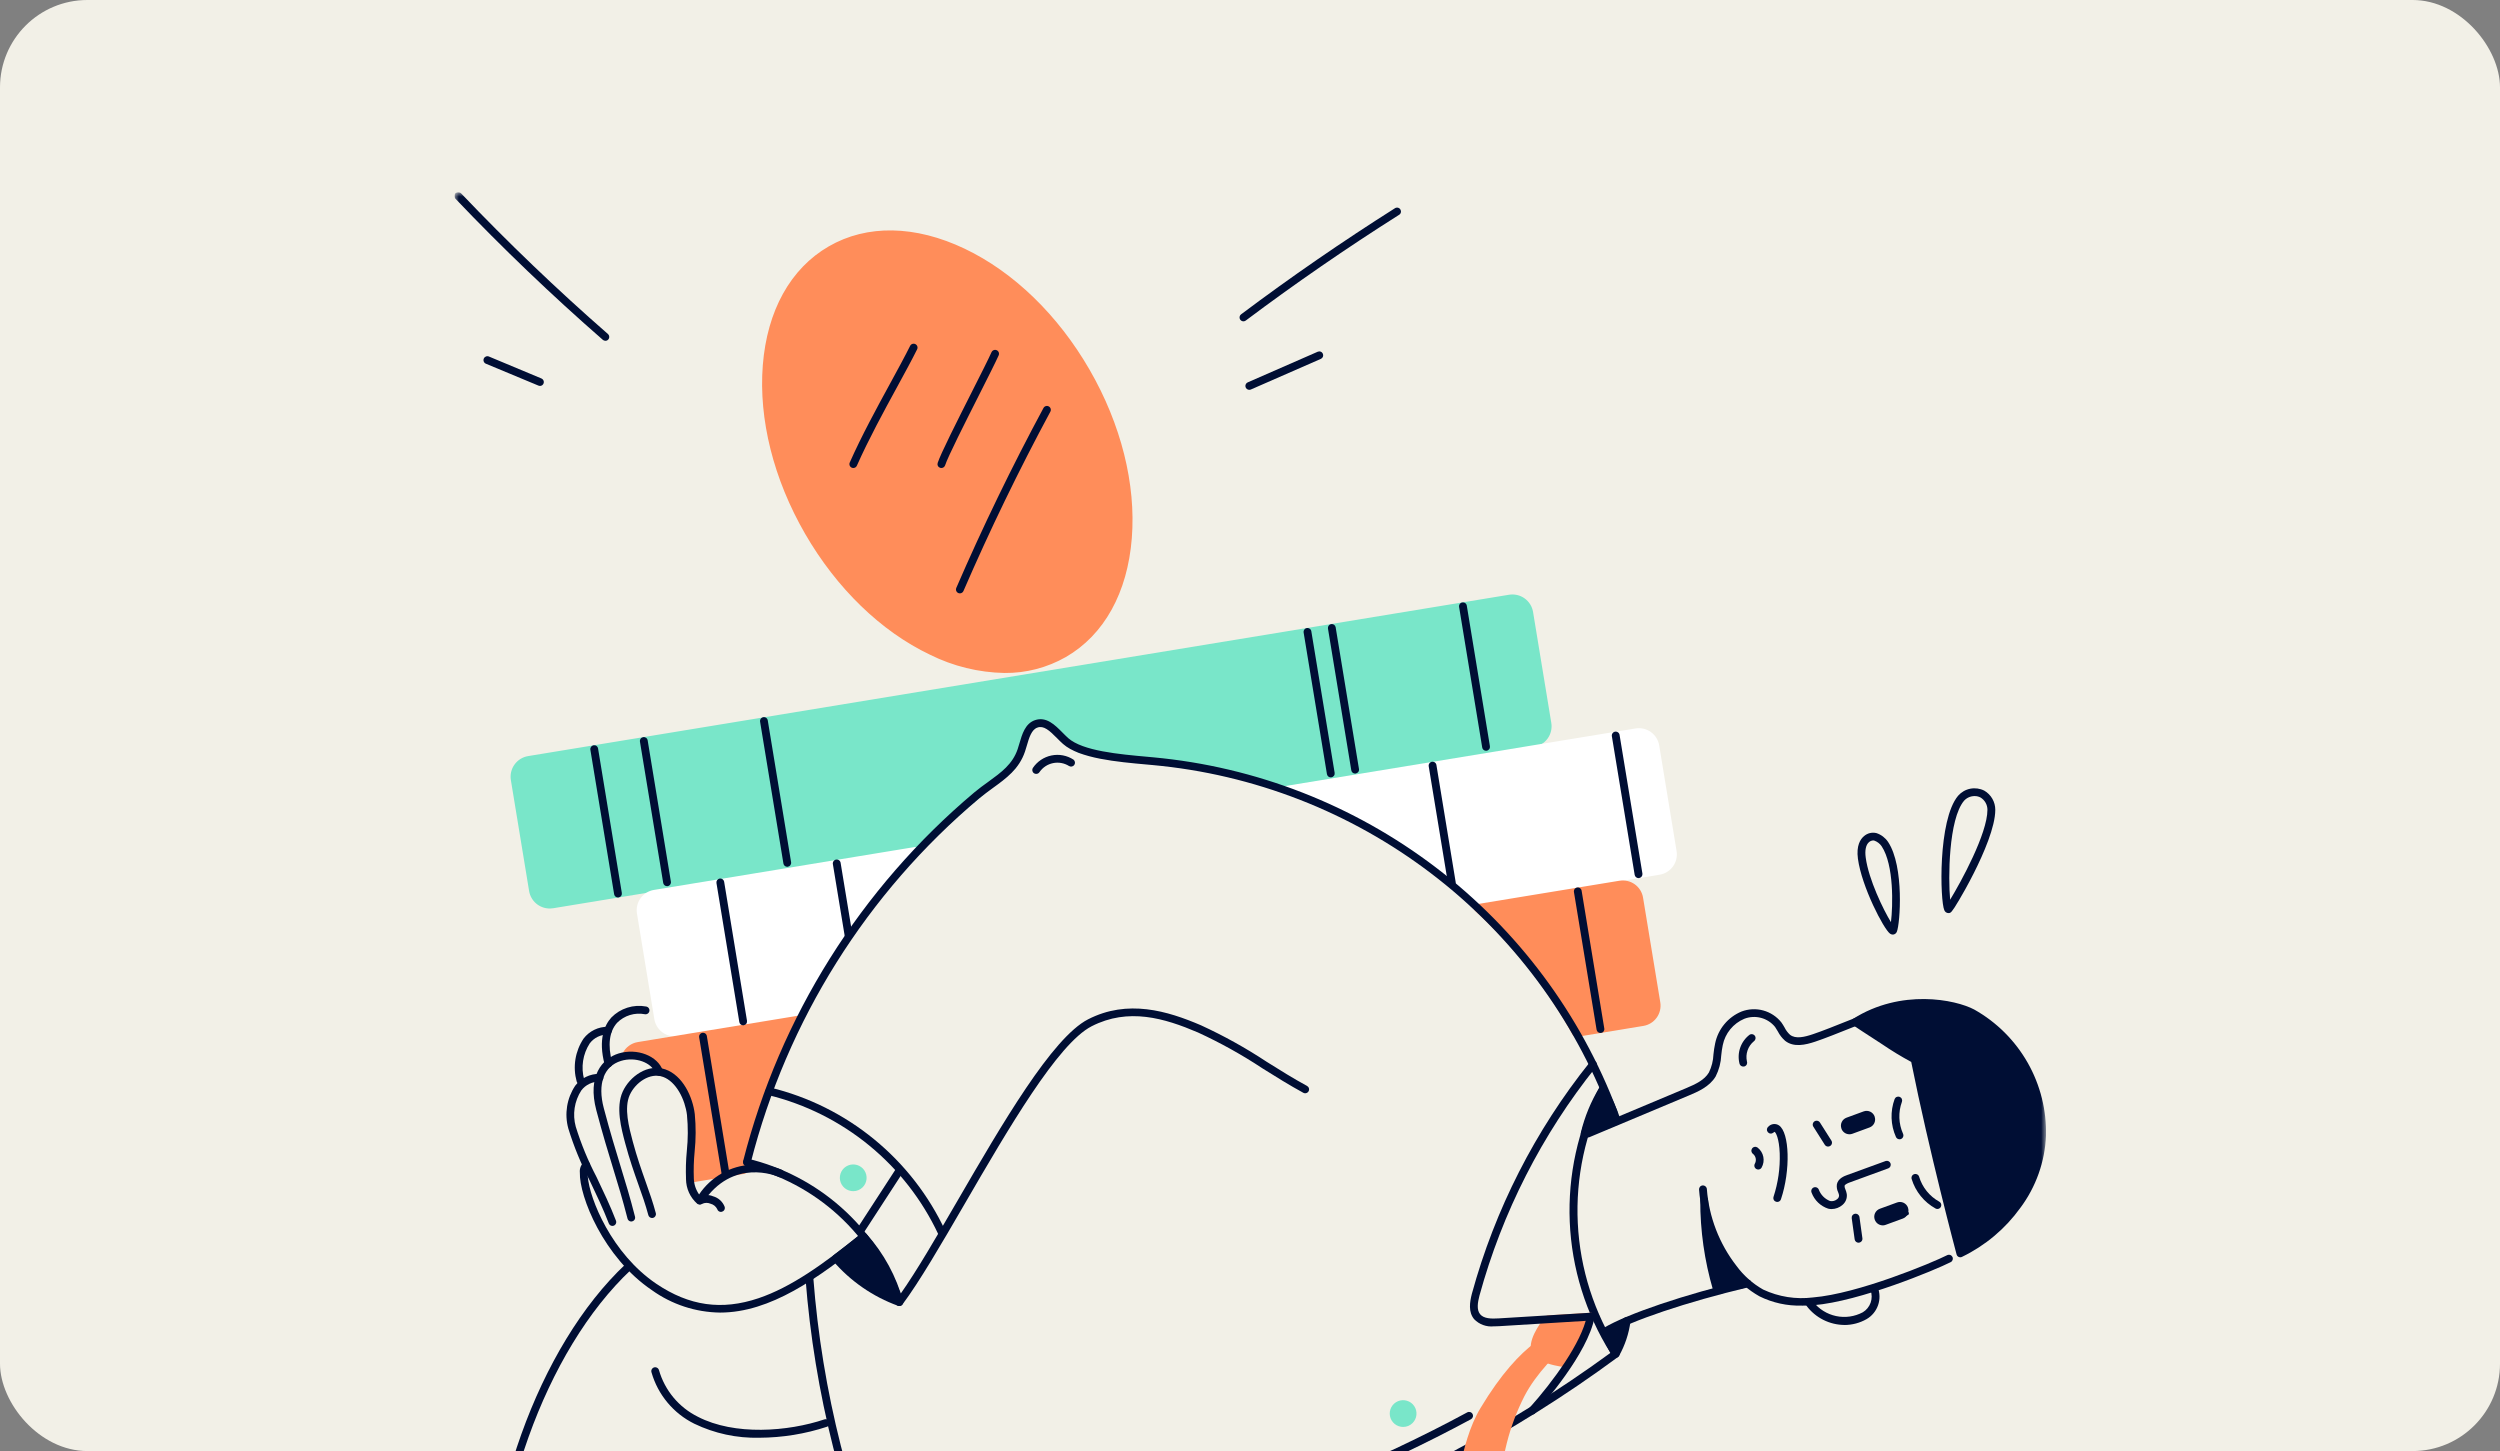 <svg width="286" height="166" viewBox="0 0 286 166" fill="none" xmlns="http://www.w3.org/2000/svg">
<rect x="0" y="0" width="286" height="166" fill="#808080" stroke="none"/>
<g clip-path="url(#clip0_2794_2375)">
<rect width="286" height="166" rx="10" fill="#F2F0E7"/>
<g clip-path="url(#clip1_2794_2375)">
<mask id="mask0_2794_2375" style="mask-type:luminance" maskUnits="userSpaceOnUse" x="52" y="22" width="183" height="179">
<path d="M234.069 22H52V201H234.069V22Z" fill="white"/>
</mask>
<g mask="url(#mask0_2794_2375)">
<path d="M177.029 82.775L174.942 70.085C174.859 69.576 174.577 69.122 174.159 68.821C173.74 68.52 173.22 68.398 172.711 68.48L60.488 86.931C59.979 87.015 59.524 87.298 59.223 87.717C58.922 88.136 58.8 88.658 58.883 89.167L60.972 101.857C61.013 102.11 61.103 102.352 61.237 102.569C61.371 102.787 61.548 102.976 61.755 103.126C61.963 103.275 62.198 103.382 62.447 103.441C62.696 103.499 62.954 103.508 63.207 103.467L105.558 96.502C105.836 96.128 106.187 95.813 106.589 95.577C109.906 92.516 110.994 91.532 115.798 87.679C116.691 86.403 117.05 83.333 118.453 82.823C120.239 81.931 121.459 84.736 123.555 85.721C131.227 87.188 138.497 87.157 145.527 89.782L175.425 85.017C175.678 84.976 175.921 84.886 176.139 84.751C176.357 84.616 176.546 84.44 176.695 84.232C176.845 84.023 176.952 83.788 177.01 83.538C177.069 83.289 177.077 83.03 177.035 82.778" fill="#79E6C9"/>
<path d="M62.886 103.934C62.32 103.933 61.773 103.732 61.342 103.366C60.911 103 60.623 102.493 60.53 101.935L58.443 89.245C58.34 88.619 58.49 87.978 58.86 87.463C59.23 86.947 59.789 86.6 60.415 86.497L172.633 68.039C172.943 67.988 173.26 67.999 173.566 68.07C173.872 68.141 174.161 68.272 174.416 68.456C174.672 68.638 174.888 68.87 175.054 69.137C175.22 69.404 175.331 69.701 175.382 70.011L177.469 82.701C177.572 83.327 177.422 83.968 177.052 84.483C176.682 84.998 176.123 85.346 175.497 85.449L145.597 90.214C145.521 90.225 145.443 90.218 145.371 90.191C140.85 88.502 136.266 87.929 131.415 87.322C128.839 87 126.17 86.665 123.47 86.149C123.433 86.143 123.397 86.131 123.364 86.114C122.531 85.667 121.776 85.088 121.129 84.399C120.069 83.378 119.431 82.825 118.654 83.212C118.639 83.221 118.624 83.227 118.607 83.233C117.927 83.481 117.478 84.743 117.077 85.857C116.858 86.581 116.55 87.276 116.159 87.924C116.135 87.959 116.105 87.991 116.072 88.018C111.315 91.833 110.241 92.8 106.887 95.897C106.864 95.917 106.839 95.935 106.813 95.951C106.464 96.156 106.161 96.428 105.92 96.752C105.886 96.8 105.842 96.841 105.792 96.872C105.742 96.903 105.687 96.924 105.629 96.933L63.279 103.904C63.149 103.926 63.017 103.937 62.886 103.937M173.025 68.902C172.942 68.902 172.86 68.909 172.779 68.922L60.56 87.372C60.366 87.404 60.18 87.474 60.012 87.577C59.845 87.681 59.7 87.817 59.585 87.977C59.47 88.137 59.388 88.318 59.343 88.51C59.298 88.701 59.292 88.9 59.325 89.094L61.412 101.786C61.477 102.178 61.694 102.528 62.017 102.76C62.34 102.991 62.742 103.085 63.134 103.021L105.317 96.084C105.601 95.74 105.941 95.446 106.322 95.214C109.658 92.137 110.75 91.154 115.467 87.365C115.789 86.794 116.048 86.189 116.24 85.562C116.721 84.21 117.218 82.811 118.281 82.407C119.65 81.74 120.719 82.765 121.752 83.76C122.32 84.365 122.976 84.882 123.699 85.291C126.351 85.801 128.984 86.128 131.53 86.439C136.396 87.049 140.997 87.624 145.577 89.316L175.358 84.567C175.749 84.502 176.099 84.284 176.331 83.961C176.562 83.638 176.657 83.237 176.593 82.845L174.495 70.157C174.437 69.808 174.258 69.49 173.988 69.261C173.719 69.032 173.377 68.905 173.023 68.903" fill="#79E6C9"/>
<path d="M103.657 98.633C104.004 98.188 104.351 97.757 104.703 97.34L74.885 102.242C74.638 102.283 74.402 102.372 74.189 102.504C73.977 102.636 73.792 102.808 73.646 103.012C73.501 103.215 73.396 103.445 73.339 103.689C73.282 103.932 73.274 104.185 73.315 104.431L75.302 116.519C75.386 117.017 75.663 117.461 76.073 117.756C76.484 118.05 76.994 118.17 77.492 118.09L91.642 115.764C94.501 110.487 97.831 105.479 101.592 100.801C102.228 100.036 103.149 99.271 103.66 98.633" fill="white"/>
<path d="M77.175 118.562C76.618 118.561 76.079 118.363 75.654 118.002C75.23 117.641 74.947 117.142 74.856 116.592L72.868 104.504C72.768 103.889 72.916 103.26 73.28 102.755C73.644 102.25 74.192 101.909 74.807 101.808L104.625 96.904C104.714 96.889 104.807 96.902 104.889 96.942C104.95 96.971 105.004 97.014 105.046 97.068C105.088 97.121 105.118 97.183 105.132 97.25C105.147 97.316 105.146 97.385 105.13 97.451C105.114 97.517 105.083 97.579 105.039 97.631C104.704 98.029 104.364 98.448 104.004 98.907C103.684 99.283 103.343 99.641 102.983 99.978C102.614 100.341 102.233 100.716 101.927 101.083C98.188 105.739 94.875 110.722 92.028 115.971C91.995 116.031 91.949 116.082 91.893 116.122C91.837 116.162 91.773 116.188 91.706 116.199L77.556 118.531C77.428 118.552 77.299 118.563 77.17 118.562M103.605 97.971L74.95 102.682C74.569 102.746 74.229 102.957 74.004 103.271C73.778 103.585 73.686 103.975 73.747 104.356L75.736 116.444C75.767 116.634 75.835 116.815 75.936 116.978C76.037 117.141 76.17 117.283 76.326 117.395C76.482 117.506 76.658 117.586 76.845 117.63C77.032 117.673 77.226 117.679 77.415 117.648L91.348 115.352C94.199 110.125 97.508 105.161 101.236 100.518C101.591 100.107 101.966 99.714 102.36 99.34C102.693 99.028 103.009 98.698 103.304 98.351L103.605 97.971Z" fill="white"/>
<path d="M191.358 97.436L189.37 85.353C189.33 85.106 189.241 84.87 189.109 84.657C188.977 84.445 188.804 84.26 188.6 84.115C188.191 83.821 187.681 83.702 187.184 83.783L147.114 90.366C150.047 91.578 152.741 92.627 155.707 94.055C158.131 95.331 160.172 96.973 162.598 98.377C163.808 99.234 164.958 100.171 166.042 101.182C166.171 101.182 166.259 101.487 166.387 101.487C166.992 102.046 167.709 102.604 168.29 103.161L189.792 99.625C190.039 99.584 190.276 99.495 190.489 99.363C190.809 99.165 191.063 98.876 191.219 98.532C191.375 98.189 191.425 97.808 191.364 97.436" fill="white"/>
<path d="M168.284 103.608C168.168 103.607 168.057 103.561 167.975 103.479C167.672 103.19 167.319 102.889 166.979 102.6C166.701 102.364 166.416 102.121 166.148 101.876C166.025 101.807 165.921 101.709 165.845 101.591L165.837 101.578C165.809 101.564 165.782 101.548 165.758 101.528C165.388 101.232 165.019 100.902 164.629 100.552C163.931 99.884 163.172 99.283 162.363 98.756C161.282 98.13 160.264 97.449 159.28 96.79C158.064 95.943 156.803 95.162 155.504 94.449C153.103 93.294 150.893 92.392 148.557 91.437C148.024 91.219 147.486 90.999 146.939 90.773C146.849 90.736 146.774 90.671 146.724 90.588C146.675 90.504 146.654 90.406 146.665 90.31C146.677 90.214 146.72 90.124 146.787 90.055C146.854 89.985 146.941 89.939 147.037 89.923L187.108 83.335C187.723 83.234 188.354 83.381 188.861 83.745C189.368 84.108 189.71 84.658 189.812 85.273L191.801 97.362C191.851 97.666 191.841 97.978 191.771 98.279C191.701 98.58 191.572 98.864 191.392 99.115C191.212 99.366 190.984 99.58 190.722 99.743C190.459 99.906 190.167 100.016 189.862 100.066L168.36 103.607C168.335 103.612 168.311 103.614 168.286 103.614M166.59 101.095C166.627 101.114 166.662 101.138 166.693 101.166C166.967 101.424 167.272 101.676 167.566 101.932C167.86 102.188 168.159 102.442 168.437 102.697L189.724 99.197C190.105 99.134 190.445 98.922 190.671 98.609C190.896 98.295 190.988 97.905 190.927 97.523L188.939 85.436C188.876 85.055 188.664 84.714 188.35 84.489C188.036 84.263 187.646 84.171 187.265 84.233L148.74 90.558L148.897 90.623C151.251 91.584 153.474 92.49 155.902 93.66L155.915 93.668C157.245 94.395 158.535 95.194 159.779 96.06C160.751 96.711 161.757 97.384 162.819 97.999C163.681 98.554 164.488 99.19 165.228 99.899C165.585 100.221 165.921 100.522 166.249 100.792C166.381 100.859 166.493 100.961 166.571 101.086L166.59 101.095Z" fill="white"/>
<path d="M73.022 119.662C72.727 119.711 72.448 119.829 72.207 120.006C71.967 120.184 71.772 120.415 71.638 120.682C72.892 120.485 74.374 120.765 75.082 121.982C75.211 122.111 75.211 122.492 75.34 122.619C80.27 123.173 79.127 130.036 78.912 134.863L85.057 133.853C86.535 128.067 88.364 121.877 91.308 116.661L73.022 119.662Z" fill="#FF8D5A"/>
<path d="M78.917 135.3C78.808 135.3 78.702 135.26 78.62 135.188C78.571 135.144 78.531 135.089 78.505 135.028C78.48 134.967 78.468 134.901 78.471 134.834C78.497 134.231 78.535 133.607 78.579 132.947C78.862 128.515 79.183 123.491 75.288 123.053C75.188 123.042 75.094 122.997 75.023 122.924C74.894 122.775 74.809 122.593 74.778 122.398C74.767 122.353 74.75 122.286 74.738 122.254C74.723 122.236 74.71 122.217 74.698 122.196C74.087 121.147 72.753 120.948 71.708 121.113C71.628 121.125 71.545 121.114 71.47 121.083C71.395 121.052 71.33 121.001 71.282 120.935C71.234 120.869 71.205 120.792 71.198 120.711C71.19 120.63 71.206 120.548 71.241 120.475C71.408 120.145 71.65 119.859 71.948 119.64C72.246 119.421 72.591 119.275 72.956 119.214L91.246 116.206C91.329 116.192 91.414 116.202 91.492 116.235C91.57 116.267 91.637 116.322 91.685 116.391C91.734 116.46 91.761 116.541 91.765 116.626C91.769 116.71 91.749 116.794 91.707 116.867C88.738 122.131 86.903 128.457 85.5 133.957C85.479 134.042 85.434 134.118 85.37 134.177C85.306 134.235 85.226 134.274 85.14 134.288L78.994 135.297C78.968 135.3 78.943 135.3 78.917 135.297M75.649 122.199C80.114 122.908 79.759 128.496 79.476 133.003C79.446 133.457 79.418 133.895 79.395 134.321L84.707 133.449C86.044 128.241 87.769 122.326 90.487 117.236L73.099 120.094C72.988 120.113 72.88 120.144 72.777 120.186C73.313 120.206 73.836 120.355 74.302 120.621C74.768 120.886 75.164 121.259 75.456 121.709C75.555 121.85 75.623 122.012 75.653 122.182L75.649 122.199Z" fill="#FF8D5A"/>
<path d="M189.489 114.749L187.515 102.761C187.475 102.515 187.387 102.279 187.255 102.067C187.124 101.855 186.952 101.671 186.749 101.525C186.547 101.38 186.317 101.276 186.075 101.219C185.832 101.162 185.58 101.154 185.334 101.194L169.04 103.872C173.547 108.002 177.354 112.836 180.311 118.186L187.924 116.935C188.422 116.853 188.866 116.576 189.16 116.166C189.453 115.756 189.572 115.247 189.49 114.749" fill="#FF8D5A"/>
<path d="M180.311 118.629C180.233 118.627 180.156 118.606 180.089 118.566C180.022 118.526 179.967 118.469 179.928 118.401C176.996 113.093 173.221 108.296 168.749 104.198C168.689 104.142 168.645 104.069 168.624 103.989C168.602 103.909 168.603 103.825 168.627 103.746C168.651 103.666 168.696 103.595 168.757 103.54C168.819 103.484 168.895 103.447 168.977 103.433L185.27 100.755C185.884 100.655 186.512 100.802 187.017 101.164C187.522 101.526 187.863 102.074 187.965 102.687L189.939 114.676C190.037 115.289 189.888 115.917 189.525 116.421C189.161 116.925 188.612 117.265 187.999 117.365L180.385 118.618C180.362 118.622 180.338 118.625 180.313 118.627M170.021 104.158C174.192 108.113 177.741 112.675 180.549 117.689L187.853 116.489C188.233 116.426 188.573 116.214 188.797 115.901C189.022 115.588 189.113 115.199 189.051 114.819L187.077 102.831C187.015 102.451 186.804 102.111 186.491 101.887C186.178 101.662 185.789 101.571 185.409 101.633L170.021 104.158Z" fill="#FF8D5A"/>
<path d="M142.249 36.762C142.156 36.762 142.065 36.733 141.989 36.678C141.913 36.623 141.856 36.546 141.827 36.457C141.797 36.368 141.796 36.272 141.824 36.183C141.852 36.093 141.907 36.015 141.981 35.959C147.662 31.696 153.589 27.613 159.585 23.82C159.635 23.788 159.69 23.767 159.748 23.757C159.806 23.747 159.865 23.748 159.922 23.761C159.98 23.774 160.034 23.798 160.082 23.832C160.13 23.866 160.171 23.909 160.202 23.959C160.265 24.059 160.286 24.18 160.26 24.296C160.247 24.353 160.223 24.407 160.189 24.454C160.155 24.503 160.111 24.543 160.06 24.574C154.084 28.353 148.176 32.426 142.515 36.672C142.437 36.73 142.344 36.762 142.247 36.762" fill="#000E34"/>
<path d="M142.921 44.598C142.818 44.599 142.718 44.564 142.638 44.499C142.558 44.434 142.502 44.344 142.481 44.244C142.46 44.143 142.474 44.038 142.522 43.947C142.569 43.855 142.646 43.783 142.741 43.742L150.756 40.235C150.864 40.19 150.985 40.189 151.093 40.233C151.202 40.276 151.289 40.36 151.336 40.467C151.383 40.574 151.386 40.696 151.345 40.805C151.303 40.914 151.22 41.003 151.114 41.052L143.099 44.56C143.043 44.585 142.982 44.597 142.92 44.597" fill="#000E34"/>
<path d="M69.255 38.986C69.147 38.986 69.043 38.947 68.962 38.876C63.129 33.787 57.463 28.363 52.123 22.755C52.077 22.713 52.041 22.663 52.015 22.607C51.99 22.552 51.976 22.491 51.975 22.429C51.974 22.368 51.986 22.307 52.01 22.25C52.033 22.193 52.069 22.142 52.113 22.1C52.157 22.057 52.21 22.024 52.268 22.003C52.326 21.982 52.387 21.973 52.449 21.976C52.51 21.98 52.57 21.996 52.625 22.024C52.679 22.052 52.728 22.091 52.767 22.139C58.089 27.728 63.731 33.133 69.546 38.209C69.615 38.268 69.664 38.348 69.686 38.436C69.709 38.524 69.703 38.617 69.671 38.703C69.639 38.788 69.582 38.861 69.507 38.913C69.431 38.965 69.342 38.992 69.251 38.992L69.255 38.986Z" fill="#000E34"/>
<path d="M61.767 44.146C61.708 44.146 61.65 44.135 61.595 44.112L55.585 41.609C55.475 41.563 55.389 41.476 55.344 41.366C55.299 41.257 55.299 41.134 55.345 41.025C55.391 40.915 55.478 40.829 55.587 40.784C55.697 40.739 55.82 40.739 55.929 40.785L61.94 43.296C62.035 43.336 62.114 43.407 62.163 43.498C62.211 43.589 62.227 43.694 62.206 43.796C62.186 43.897 62.131 43.988 62.051 44.053C61.971 44.119 61.871 44.154 61.768 44.154L61.767 44.146Z" fill="#000E34"/>
<path d="M225.65 115.886C230.552 118.498 233.777 124.176 233.62 129.915C233.464 135.654 229.306 140.997 224.266 143.382C224.266 143.382 221.094 131.497 219.036 121.132C218.998 121.393 212.255 116.923 212.255 116.923C217.536 113.575 223.619 114.808 225.65 115.886Z" fill="#000E34"/>
<path d="M224.263 143.834C224.198 143.834 224.134 143.82 224.075 143.793C224.015 143.767 223.962 143.726 223.92 143.676C223.878 143.625 223.848 143.566 223.831 143.502C223.799 143.385 220.684 131.685 218.644 121.485C217.496 120.865 216.38 120.186 215.302 119.451C213.655 118.393 212.018 117.306 212.002 117.294C211.939 117.253 211.888 117.198 211.853 117.132C211.818 117.066 211.8 116.993 211.801 116.918C211.801 116.844 211.821 116.771 211.857 116.706C211.894 116.641 211.946 116.586 212.009 116.546C217.47 113.086 223.697 114.342 225.856 115.493C228.407 116.927 230.518 119.03 231.965 121.574C233.411 124.118 234.136 127.008 234.063 129.934C233.936 132.913 232.913 135.785 231.129 138.176C229.405 140.573 227.109 142.502 224.45 143.787C224.392 143.817 224.328 143.833 224.263 143.835M219.046 120.693C219.147 120.697 219.244 120.734 219.321 120.799C219.398 120.864 219.45 120.953 219.471 121.052C221.257 130.056 223.921 140.33 224.558 142.746C229.517 140.183 233.037 134.979 233.176 129.911C233.247 127.151 232.564 124.424 231.201 122.023C229.838 119.622 227.846 117.637 225.44 116.282C223.587 115.294 218.03 114.175 213.09 116.944C215.712 118.675 218.485 120.444 219.048 120.693" fill="#000E34"/>
<path d="M216.535 106.918C216.42 106.915 216.309 106.877 216.217 106.808C215.498 106.288 212.979 101.452 212.546 98.236C212.347 96.738 212.82 96.001 213.255 95.643C213.447 95.477 213.677 95.361 213.925 95.302C214.172 95.245 214.43 95.247 214.676 95.31C215.216 95.491 215.68 95.845 215.996 96.317C217.868 99.137 217.366 105.718 217.004 106.575C216.975 106.659 216.924 106.734 216.857 106.793C216.79 106.851 216.709 106.891 216.621 106.908C216.593 106.914 216.564 106.917 216.535 106.917M214.311 96.147C214.132 96.151 213.959 96.217 213.823 96.333C213.46 96.633 213.32 97.268 213.44 98.118C213.774 100.616 215.463 104.092 216.325 105.493C216.551 103.642 216.684 98.958 215.26 96.812C215.051 96.506 214.749 96.276 214.399 96.157C214.371 96.149 214.34 96.145 214.311 96.147Z" fill="#000E34"/>
<path d="M222.91 104.458H222.903C222.8 104.457 222.699 104.425 222.615 104.365C222.53 104.306 222.466 104.223 222.43 104.126C221.946 103.088 221.679 93.804 224.007 91.034C224.37 90.618 224.861 90.334 225.403 90.228C225.945 90.122 226.507 90.199 227 90.448C227.383 90.67 227.702 90.989 227.923 91.374C228.144 91.758 228.261 92.193 228.261 92.637C228.261 94.586 226.934 97.636 225.823 99.848C225.108 101.27 224.454 102.406 224.127 102.956C223.249 104.437 223.161 104.455 222.91 104.455M225.905 91.071C225.676 91.069 225.449 91.116 225.239 91.208C225.029 91.3 224.84 91.436 224.687 91.606C222.91 93.719 222.864 100.506 223.096 102.927C224.336 100.894 227.363 95.368 227.363 92.636C227.362 92.354 227.29 92.077 227.151 91.831C227.012 91.585 226.812 91.379 226.571 91.233C226.366 91.125 226.137 91.069 225.905 91.072" fill="#000E34"/>
<path d="M102.185 184.325C102.069 184.324 101.958 184.278 101.876 184.196C101.793 184.114 101.746 184.004 101.743 183.888C101.741 183.772 101.784 183.659 101.863 183.574C101.942 183.489 102.051 183.438 102.167 183.432C131.756 182.203 160.316 172.228 184.235 154.77C181.408 150.259 179.804 145.09 179.579 139.772C179.355 134.454 180.519 129.168 182.956 124.436C182.983 124.384 183.02 124.338 183.066 124.301C183.111 124.263 183.163 124.235 183.219 124.218C183.275 124.201 183.334 124.195 183.392 124.2C183.451 124.206 183.507 124.223 183.559 124.25C183.611 124.278 183.657 124.315 183.694 124.36C183.731 124.405 183.76 124.457 183.777 124.513C183.794 124.57 183.8 124.628 183.795 124.687C183.789 124.745 183.772 124.802 183.745 124.854C181.361 129.511 180.242 134.713 180.5 139.939C180.757 145.164 182.382 150.231 185.212 154.632C185.273 154.727 185.297 154.843 185.277 154.955C185.258 155.067 185.197 155.167 185.106 155.236C173.129 164.075 159.882 171.05 145.816 175.923C131.771 180.862 117.071 183.693 102.196 184.323L102.185 184.325Z" fill="#000E34"/>
<path d="M175.835 200.554L177.793 191.853C172.282 185.452 170.889 178.554 171.16 170.691C171.272 166.807 172.239 162.995 173.994 159.527C175.57 156.493 178.203 154.136 180.797 151.62C179.91 152.393 175.566 151.62 169.761 161.295C168.241 163.83 167.721 166.85 167.008 169.713C165.572 175.474 164.958 181.41 165.184 187.343C165.224 189.895 165.48 192.44 165.949 194.949C165.949 194.949 172.864 198.999 175.834 200.551" fill="#FF8D5A"/>
<path d="M175.835 201C175.763 201 175.692 200.982 175.628 200.949C172.683 199.406 165.79 195.375 165.721 195.336C165.666 195.304 165.618 195.26 165.581 195.208C165.544 195.155 165.519 195.095 165.507 195.033C165.034 192.502 164.775 189.935 164.734 187.361C164.505 181.388 165.124 175.413 166.571 169.614C166.7 169.119 166.813 168.609 166.929 168.116C167.495 165.711 168.078 163.223 169.377 161.069C174.097 153.209 177.893 152.106 179.718 151.577C179.992 151.519 180.255 151.421 180.501 151.288C180.544 151.248 180.595 151.218 180.65 151.199C180.706 151.179 180.764 151.171 180.823 151.174C180.911 151.178 180.996 151.208 181.067 151.259C181.138 151.311 181.192 151.383 181.223 151.466C181.253 151.548 181.259 151.638 181.238 151.724C181.218 151.809 181.172 151.887 181.108 151.947L180.312 152.712C177.977 154.956 175.773 157.074 174.387 159.731C172.658 163.136 171.708 166.882 171.604 170.699C171.301 179.649 173.255 185.885 178.135 191.554C178.179 191.606 178.211 191.668 178.228 191.734C178.245 191.801 178.246 191.87 178.232 191.937L176.275 200.648C176.259 200.715 176.228 200.778 176.185 200.831C176.142 200.884 176.087 200.927 176.025 200.956C175.967 200.984 175.903 200.998 175.838 200.998M166.352 194.665C167.383 195.269 172.686 198.356 175.537 199.881L177.316 191.974C174.801 189.063 172.949 185.641 171.887 181.944C170.9 178.274 170.505 174.471 170.717 170.676C170.824 166.726 171.81 162.848 173.601 159.325C174.908 156.81 176.869 154.802 178.992 152.749C177.07 153.446 173.947 155.202 170.148 161.532C168.924 163.573 168.362 165.986 167.808 168.324C167.691 168.82 167.571 169.332 167.446 169.833C166.022 175.551 165.412 181.441 165.635 187.33C165.672 189.79 165.912 192.242 166.353 194.662" fill="#FF8D5A"/>
<path d="M85.457 133.344C85.42 133.344 85.383 133.339 85.347 133.33C85.233 133.3 85.135 133.227 85.075 133.125C85.014 133.024 84.996 132.903 85.025 132.788C89.216 116.332 98.455 101.601 111.447 90.663C111.982 90.213 112.527 89.82 113.057 89.44C114.549 88.357 115.839 87.422 116.422 85.696C116.487 85.502 116.551 85.289 116.615 85.065C116.928 83.992 117.283 82.769 118.402 82.386C119.704 81.942 120.684 82.933 121.549 83.806C121.776 84.034 121.989 84.249 122.205 84.443C123.876 85.912 128.001 86.284 131.311 86.58L131.931 86.637C143.672 87.725 154.87 92.088 164.251 99.229C173.632 106.37 180.817 116.002 184.989 127.027C185.031 127.138 185.027 127.261 184.978 127.369C184.929 127.477 184.839 127.561 184.728 127.603C184.617 127.645 184.494 127.641 184.386 127.592C184.278 127.543 184.194 127.453 184.152 127.342C180.051 116.465 172.97 106.961 163.72 99.919C154.469 92.877 143.423 88.58 131.845 87.521L131.226 87.465C127.782 87.156 123.497 86.772 121.609 85.108C121.37 84.898 121.136 84.662 120.909 84.432C120.033 83.547 119.403 82.986 118.685 83.231C118.003 83.463 117.73 84.4 117.466 85.307C117.401 85.53 117.337 85.758 117.261 85.975C116.587 87.971 115.123 89.035 113.574 90.155C113.064 90.528 112.527 90.919 112.017 91.342C99.169 102.159 90.031 116.727 85.888 133.001C85.864 133.098 85.808 133.184 85.73 133.247C85.652 133.309 85.555 133.343 85.455 133.342" fill="#000E34"/>
<path d="M118.54 88.533C118.458 88.534 118.376 88.512 118.305 88.469C118.255 88.439 118.211 88.398 118.177 88.35C118.126 88.279 118.097 88.193 118.094 88.105C118.09 88.017 118.113 87.93 118.159 87.855C118.654 87.117 119.419 86.603 120.29 86.425C121.16 86.247 122.066 86.419 122.81 86.904C122.899 86.974 122.957 87.076 122.974 87.189C122.99 87.301 122.963 87.415 122.898 87.508C122.833 87.601 122.735 87.666 122.624 87.689C122.513 87.713 122.397 87.693 122.3 87.634C121.757 87.291 121.101 87.171 120.471 87.3C119.842 87.429 119.286 87.796 118.921 88.325C118.881 88.39 118.824 88.443 118.757 88.48C118.69 88.517 118.615 88.536 118.539 88.535" fill="#000E34"/>
<path d="M102.881 149.409C102.857 149.411 102.832 149.411 102.807 149.409C102.727 149.395 102.651 149.359 102.59 149.306C102.528 149.252 102.482 149.183 102.456 149.105C101.167 145.254 98.921 141.794 95.927 139.05C92.933 136.305 89.29 134.367 85.341 133.417C85.228 133.388 85.132 133.316 85.072 133.217C85.012 133.117 84.993 132.999 85.019 132.885C85.045 132.772 85.114 132.674 85.212 132.611C85.309 132.548 85.427 132.525 85.541 132.548C89.498 133.501 93.16 135.408 96.208 138.104C99.256 140.8 101.596 144.202 103.024 148.012C104.847 145.437 107.15 141.475 109.574 137.299C114.631 128.59 120.362 118.723 124.471 116.613C129.012 114.282 133.552 115.647 137.392 117.293C140.009 118.495 142.53 119.896 144.933 121.485C146.423 122.417 147.96 123.382 149.525 124.23C149.629 124.287 149.707 124.383 149.74 124.496C149.774 124.61 149.761 124.732 149.704 124.837C149.676 124.888 149.638 124.934 149.592 124.97C149.547 125.007 149.494 125.035 149.438 125.051C149.324 125.085 149.202 125.072 149.098 125.015C147.514 124.151 145.961 123.181 144.461 122.242C142.098 120.678 139.618 119.297 137.043 118.113C133.207 116.473 129.084 115.25 124.881 117.405C121.004 119.395 115.343 129.139 110.349 137.742C107.682 142.334 105.162 146.67 103.24 149.23C103.198 149.285 103.144 149.33 103.082 149.361C103.02 149.392 102.952 149.407 102.882 149.407" fill="#000E34"/>
<path d="M107.743 141.446C107.657 141.447 107.574 141.423 107.502 141.377C107.429 141.332 107.372 141.266 107.336 141.189C105.492 137.258 102.791 133.79 99.432 131.038C96.073 128.286 92.141 126.32 87.924 125.285C87.835 125.267 87.754 125.223 87.691 125.158C87.628 125.094 87.587 125.012 87.571 124.923C87.556 124.834 87.568 124.742 87.606 124.66C87.643 124.578 87.705 124.51 87.782 124.463C87.834 124.433 87.891 124.413 87.95 124.405C88.01 124.397 88.07 124.401 88.128 124.418C92.481 125.476 96.541 127.5 100.006 130.339C103.472 133.178 106.254 136.759 108.148 140.819C108.172 140.872 108.186 140.93 108.188 140.989C108.192 141.077 108.169 141.164 108.122 141.24C108.076 141.315 108.008 141.374 107.928 141.411C107.869 141.436 107.806 141.448 107.743 141.446Z" fill="#000E34"/>
<path d="M98.504 141.126C98.424 141.125 98.345 141.103 98.276 141.061C98.207 141.021 98.15 140.962 98.112 140.891C98.073 140.82 98.055 140.741 98.058 140.66C98.061 140.58 98.086 140.502 98.13 140.434L102.468 133.757C102.5 133.707 102.541 133.665 102.59 133.632C102.638 133.599 102.692 133.575 102.75 133.563C102.807 133.551 102.866 133.55 102.924 133.561C102.982 133.572 103.037 133.594 103.086 133.626C103.135 133.658 103.177 133.699 103.211 133.747C103.244 133.795 103.267 133.85 103.279 133.907C103.291 133.965 103.292 134.024 103.281 134.082C103.271 134.139 103.249 134.194 103.217 134.243L98.878 140.92C98.838 140.982 98.782 141.033 98.717 141.069C98.652 141.104 98.579 141.123 98.505 141.123" fill="#000E34"/>
<path d="M56.096 189.545C55.98 189.545 55.869 189.501 55.786 189.421C55.703 189.34 55.654 189.231 55.65 189.116C55.04 172.302 61.589 154.002 71.575 144.612C71.617 144.571 71.668 144.538 71.723 144.516C71.778 144.494 71.837 144.483 71.897 144.484C71.957 144.485 72.015 144.498 72.07 144.522C72.125 144.546 72.174 144.581 72.215 144.624C72.256 144.668 72.288 144.719 72.308 144.775C72.339 144.86 72.344 144.951 72.322 145.039C72.3 145.126 72.253 145.204 72.185 145.264C62.374 154.49 55.941 172.51 56.542 189.084C56.545 189.143 56.535 189.202 56.515 189.257C56.494 189.312 56.463 189.363 56.423 189.406C56.383 189.449 56.335 189.484 56.282 189.508C56.229 189.532 56.171 189.546 56.113 189.548L56.096 189.545Z" fill="#000E34"/>
<path d="M104.704 189.545C104.624 189.544 104.547 189.523 104.478 189.483C104.409 189.443 104.353 189.386 104.313 189.317C102.772 186.553 101.802 184.268 101.737 184.127C96.401 172.141 93.158 159.329 92.15 146.247C92.146 146.189 92.154 146.13 92.172 146.074C92.191 146.018 92.221 145.967 92.26 145.923C92.298 145.878 92.345 145.842 92.398 145.816C92.451 145.79 92.508 145.775 92.567 145.771C92.625 145.767 92.684 145.775 92.74 145.793C92.796 145.812 92.847 145.842 92.891 145.88C92.935 145.919 92.972 145.966 92.998 146.019C93.024 146.071 93.039 146.129 93.043 146.187C94.043 159.163 97.26 171.871 102.555 183.759C102.554 183.764 102.554 183.768 102.555 183.772C102.565 183.795 103.53 186.086 105.089 188.874C105.128 188.942 105.147 189.018 105.147 189.096C105.146 189.174 105.125 189.25 105.085 189.318C105.046 189.385 104.989 189.44 104.922 189.479C104.854 189.517 104.777 189.537 104.699 189.537L104.704 189.545Z" fill="#000E34"/>
<path d="M86.87 164.478C84.297 164.54 81.747 163.99 79.429 162.874C78.249 162.291 77.204 161.468 76.362 160.457C75.519 159.447 74.896 158.272 74.534 157.007C74.514 156.95 74.506 156.889 74.51 156.829C74.514 156.769 74.53 156.71 74.558 156.656C74.585 156.602 74.623 156.554 74.67 156.516C74.716 156.477 74.77 156.448 74.828 156.431C74.886 156.414 74.947 156.409 75.007 156.416C75.097 156.426 75.183 156.464 75.251 156.524C75.319 156.584 75.368 156.663 75.39 156.752C75.72 157.9 76.287 158.967 77.053 159.885C77.819 160.802 78.769 161.549 79.84 162.079C84.026 164.247 90.136 163.785 94.337 162.371C94.448 162.337 94.567 162.348 94.671 162.401C94.774 162.454 94.852 162.545 94.889 162.655C94.926 162.765 94.919 162.885 94.869 162.99C94.819 163.095 94.73 163.176 94.621 163.216C92.12 164.041 89.505 164.467 86.872 164.478" fill="#000E34"/>
<path d="M101.019 181.587C100.961 181.59 100.902 181.58 100.847 181.559C100.751 181.522 100.67 181.453 100.619 181.364C100.568 181.274 100.549 181.17 100.566 181.068C100.583 180.966 100.635 180.874 100.712 180.806C100.79 180.738 100.889 180.699 100.992 180.695C124.401 179.249 147.215 172.725 167.85 161.577C167.953 161.52 168.076 161.507 168.189 161.54C168.303 161.573 168.399 161.65 168.456 161.754C168.513 161.858 168.526 161.98 168.493 162.094C168.459 162.207 168.382 162.303 168.279 162.36C147.531 173.57 124.591 180.131 101.052 181.585L101.019 181.587Z" fill="#000E34"/>
<path d="M181.655 130.134C181.552 130.134 181.452 130.099 181.371 130.034C181.312 129.985 181.265 129.921 181.237 129.85C181.209 129.778 181.2 129.7 181.211 129.623C181.222 129.547 181.253 129.475 181.3 129.414C181.348 129.353 181.41 129.305 181.481 129.275L192.849 124.505C193.997 124.024 194.989 123.555 195.5 122.691C195.815 122.045 195.992 121.34 196.019 120.621C196.06 120.2 196.125 119.781 196.212 119.367C196.378 118.559 196.74 117.804 197.266 117.168C197.791 116.532 198.465 116.035 199.227 115.719C200.02 115.416 200.889 115.373 201.708 115.595C202.527 115.818 203.254 116.294 203.784 116.957C203.917 117.145 204.039 117.34 204.152 117.542C204.305 117.855 204.516 118.137 204.773 118.374C205.411 118.883 206.42 118.643 207.408 118.309C208.486 117.946 210.022 117.33 211.507 116.737C212.991 116.143 214.549 115.52 215.652 115.149C215.708 115.129 215.767 115.12 215.826 115.123C215.886 115.125 215.944 115.14 215.998 115.166C216.051 115.192 216.099 115.228 216.138 115.272C216.178 115.316 216.208 115.368 216.227 115.424C216.246 115.48 216.254 115.54 216.249 115.599C216.245 115.658 216.229 115.716 216.202 115.77C216.175 115.822 216.138 115.87 216.093 115.909C216.047 115.947 215.995 115.975 215.938 115.993C214.858 116.356 213.324 116.972 211.84 117.565C210.355 118.158 208.796 118.783 207.694 119.154C206.527 119.547 205.201 119.844 204.222 119.072C203.875 118.768 203.589 118.4 203.381 117.988C203.284 117.813 203.178 117.642 203.064 117.478C202.651 116.971 202.088 116.608 201.456 116.442C200.824 116.275 200.155 116.313 199.546 116.55C198.921 116.814 198.371 117.226 197.942 117.75C197.513 118.275 197.219 118.896 197.085 119.56C197.006 119.943 196.948 120.33 196.912 120.719C196.874 121.563 196.657 122.389 196.274 123.142C195.571 124.331 194.2 124.906 193.199 125.326L181.832 130.094C181.778 130.118 181.719 130.13 181.66 130.13" fill="#000E34"/>
<path d="M206.133 149.362C204.455 149.41 202.79 149.045 201.285 148.301C199.979 147.569 198.842 146.569 197.951 145.366C195.871 142.693 194.625 139.465 194.371 136.087C194.364 135.97 194.403 135.855 194.479 135.765C194.517 135.721 194.564 135.685 194.617 135.659C194.669 135.632 194.727 135.617 194.785 135.613C194.844 135.608 194.903 135.615 194.959 135.634C195.015 135.653 195.066 135.683 195.111 135.721C195.2 135.799 195.256 135.909 195.265 136.028C195.506 139.228 196.686 142.287 198.657 144.82C199.47 145.927 200.509 146.849 201.705 147.525C203.482 148.36 205.46 148.672 207.409 148.426C212.541 148.009 221.047 144.46 222.756 143.592C222.862 143.539 222.985 143.529 223.097 143.566C223.21 143.602 223.303 143.682 223.357 143.788C223.411 143.893 223.42 144.016 223.384 144.129C223.347 144.241 223.267 144.335 223.161 144.388C221.423 145.274 212.742 148.889 207.482 149.316C207.018 149.35 206.568 149.367 206.133 149.367" fill="#000E34"/>
<path d="M183.682 152.752C183.584 152.752 183.489 152.719 183.412 152.66C183.334 152.601 183.278 152.517 183.252 152.423C183.226 152.329 183.232 152.229 183.268 152.138C183.305 152.048 183.37 151.971 183.454 151.921C186.223 150.278 192.649 148.107 199.824 146.392C199.94 146.364 200.061 146.384 200.162 146.446C200.262 146.508 200.334 146.607 200.362 146.723C200.376 146.78 200.378 146.839 200.369 146.897C200.36 146.955 200.339 147.01 200.309 147.06C200.278 147.11 200.238 147.153 200.19 147.188C200.143 147.222 200.089 147.247 200.032 147.26C192.937 148.956 186.608 151.086 183.909 152.689C183.84 152.731 183.762 152.753 183.682 152.754" fill="#000E34"/>
<path d="M199.431 122.015C199.339 122.015 199.249 121.987 199.173 121.934C199.098 121.881 199.041 121.807 199.01 121.721C198.848 121.115 198.869 120.474 199.071 119.879C199.273 119.285 199.646 118.763 200.144 118.381C200.193 118.348 200.247 118.326 200.305 118.315C200.362 118.304 200.421 118.304 200.479 118.316C200.536 118.328 200.591 118.35 200.64 118.383C200.689 118.415 200.73 118.457 200.763 118.506C200.796 118.555 200.818 118.609 200.83 118.667C200.841 118.724 200.841 118.784 200.829 118.841C200.818 118.898 200.795 118.953 200.763 119.002C200.73 119.051 200.689 119.092 200.64 119.125C200.309 119.398 200.061 119.757 199.921 120.162C199.781 120.567 199.756 121.002 199.848 121.421C199.868 121.476 199.877 121.534 199.875 121.593C199.872 121.652 199.858 121.709 199.834 121.763C199.809 121.816 199.774 121.864 199.73 121.904C199.687 121.944 199.637 121.974 199.582 121.995C199.532 122.01 199.48 122.018 199.428 122.017" fill="#000E34"/>
<path d="M209.538 138.318C209.404 138.318 209.271 138.302 209.141 138.27C208.71 138.128 208.316 137.89 207.989 137.575C207.662 137.261 207.41 136.876 207.251 136.451C207.226 136.398 207.211 136.341 207.209 136.282C207.206 136.223 207.215 136.164 207.235 136.109C207.255 136.054 207.285 136.003 207.325 135.959C207.364 135.916 207.411 135.88 207.464 135.855C207.517 135.83 207.575 135.815 207.634 135.812C207.693 135.81 207.752 135.818 207.807 135.838C207.862 135.858 207.913 135.888 207.956 135.928C207.999 135.968 208.035 136.015 208.06 136.068C208.17 136.369 208.342 136.643 208.565 136.872C208.789 137.101 209.058 137.28 209.356 137.397C209.503 137.426 209.654 137.42 209.798 137.381C209.943 137.341 210.076 137.269 210.188 137.17C210.255 137.117 210.309 137.049 210.344 136.971C210.378 136.894 210.393 136.808 210.386 136.724C210.363 136.608 210.328 136.496 210.282 136.388C210.143 136.102 210.095 135.781 210.142 135.467C210.289 134.798 211.005 134.538 211.31 134.426L215.728 132.816C215.837 132.783 215.955 132.793 216.057 132.844C216.159 132.895 216.237 132.983 216.276 133.09C216.315 133.197 216.312 133.315 216.267 133.42C216.222 133.524 216.138 133.608 216.034 133.653L211.617 135.269C211.479 135.321 211.057 135.473 211.016 135.664C211.017 135.806 211.051 135.946 211.116 136.073C211.189 136.244 211.241 136.423 211.272 136.607C211.299 136.837 211.269 137.07 211.184 137.285C211.099 137.501 210.961 137.691 210.784 137.84C210.439 138.144 209.996 138.313 209.537 138.316" fill="#000E34"/>
<path d="M209.136 131.168C209.06 131.168 208.984 131.149 208.917 131.113C208.851 131.077 208.794 131.024 208.754 130.96L207.445 128.891C207.413 128.842 207.392 128.787 207.382 128.729C207.372 128.671 207.374 128.612 207.387 128.555C207.407 128.469 207.451 128.39 207.515 128.329C207.579 128.269 207.66 128.228 207.747 128.213C207.834 128.198 207.923 128.209 208.004 128.245C208.085 128.281 208.153 128.34 208.2 128.414L209.509 130.481C209.541 130.531 209.563 130.586 209.573 130.644C209.593 130.761 209.566 130.881 209.498 130.978C209.463 131.026 209.42 131.066 209.369 131.097C209.3 131.141 209.219 131.165 209.136 131.166" fill="#000E34"/>
<path d="M211.015 151.577C210.174 151.571 209.345 151.372 208.593 150.995C207.841 150.618 207.186 150.073 206.679 149.402C206.627 149.327 206.599 149.239 206.598 149.148C206.597 149.058 206.624 148.969 206.674 148.894C206.708 148.844 206.752 148.801 206.803 148.769C206.853 148.736 206.91 148.714 206.969 148.704C207.029 148.694 207.09 148.696 207.148 148.711C207.207 148.725 207.262 148.751 207.31 148.787C207.359 148.823 207.399 148.869 207.43 148.921C208.082 149.757 209.008 150.337 210.046 150.557C211.084 150.778 212.166 150.625 213.102 150.126C213.519 149.876 213.836 149.489 213.999 149.031C214.162 148.573 214.161 148.072 213.995 147.615C213.953 147.508 213.954 147.389 213.998 147.283C214.041 147.177 214.124 147.092 214.228 147.045C214.333 146.998 214.451 146.993 214.559 147.032C214.667 147.07 214.756 147.148 214.808 147.25C215.069 147.912 215.084 148.645 214.85 149.317C214.616 149.988 214.149 150.554 213.533 150.91C212.765 151.346 211.898 151.576 211.015 151.58" fill="#000E34"/>
<path d="M213.721 127.996L213.715 127.98C213.696 127.929 213.658 127.887 213.609 127.864C213.559 127.841 213.503 127.839 213.452 127.857L211.483 128.578C211.432 128.597 211.39 128.636 211.367 128.685C211.344 128.735 211.342 128.791 211.36 128.842L211.366 128.858C211.376 128.883 211.39 128.907 211.408 128.926C211.426 128.946 211.448 128.962 211.472 128.974C211.497 128.985 211.523 128.992 211.55 128.993C211.577 128.994 211.604 128.99 211.63 128.98L213.599 128.259C213.65 128.24 213.692 128.202 213.714 128.153C213.737 128.103 213.74 128.047 213.721 127.996Z" fill="#000E34"/>
<path d="M211.572 129.761C211.373 129.761 211.179 129.7 211.016 129.586C210.853 129.472 210.728 129.311 210.66 129.124V129.107C210.572 128.865 210.583 128.599 210.692 128.365C210.801 128.132 210.998 127.952 211.239 127.864L213.21 127.141C213.452 127.054 213.719 127.066 213.952 127.174C214.186 127.283 214.367 127.479 214.456 127.721V127.738C214.544 127.979 214.532 128.246 214.423 128.48C214.315 128.713 214.118 128.894 213.876 128.982L211.905 129.705C211.798 129.743 211.686 129.764 211.573 129.764" fill="#000E34"/>
<path d="M212.616 142.167C212.509 142.167 212.405 142.128 212.324 142.058C212.243 141.988 212.189 141.891 212.173 141.785L211.837 139.362C211.829 139.303 211.832 139.244 211.846 139.187C211.861 139.13 211.886 139.077 211.921 139.03C211.956 138.983 212.001 138.943 212.051 138.913C212.101 138.883 212.157 138.863 212.215 138.855C212.274 138.846 212.333 138.849 212.39 138.864C212.447 138.878 212.5 138.903 212.548 138.939C212.595 138.974 212.634 139.018 212.664 139.068C212.694 139.119 212.714 139.175 212.723 139.233L213.059 141.656C213.075 141.773 213.044 141.892 212.973 141.987C212.929 142.041 212.875 142.084 212.814 142.115C212.752 142.146 212.685 142.163 212.616 142.166" fill="#000E34"/>
<path d="M216.004 139.588L216.011 139.602C216.02 139.628 216.034 139.651 216.052 139.671C216.07 139.691 216.092 139.707 216.116 139.718C216.14 139.73 216.167 139.736 216.194 139.737C216.221 139.739 216.247 139.735 216.273 139.725L218.244 139.013C218.295 138.994 218.337 138.956 218.36 138.906C218.383 138.857 218.385 138.8 218.367 138.749L218.362 138.734C218.353 138.708 218.338 138.685 218.32 138.665C218.302 138.645 218.28 138.629 218.256 138.618C218.231 138.606 218.205 138.6 218.178 138.599C218.151 138.597 218.124 138.602 218.098 138.611L216.128 139.324C216.077 139.342 216.035 139.38 216.011 139.43C215.988 139.479 215.986 139.536 216.004 139.588Z" fill="#000E34"/>
<path d="M215.39 140.183C215.191 140.182 214.997 140.121 214.834 140.007C214.671 139.893 214.547 139.732 214.478 139.545L214.472 139.527C214.384 139.285 214.396 139.018 214.504 138.785C214.613 138.552 214.81 138.371 215.051 138.283L217.023 137.563C217.264 137.475 217.531 137.486 217.764 137.594C217.998 137.702 218.179 137.898 218.268 138.14V138.153C218.312 138.273 218.333 138.4 218.328 138.527C218.323 138.654 218.293 138.78 218.239 138.895C218.186 139.011 218.11 139.116 218.016 139.202C217.923 139.289 217.812 139.356 217.693 139.4L215.722 140.121C215.617 140.162 215.505 140.184 215.392 140.186" fill="#000E34"/>
<path d="M199.491 146.887L196.394 147.43C195.438 144.143 194.954 140.738 194.956 137.315C194.956 137.315 195.117 143.02 199.491 146.887Z" fill="#000E34"/>
<path d="M196.393 147.876C196.298 147.876 196.206 147.845 196.129 147.789C196.053 147.732 195.996 147.653 195.968 147.563C194.993 144.231 194.501 140.776 194.509 137.305C194.509 137.187 194.556 137.073 194.64 136.989C194.723 136.906 194.837 136.859 194.955 136.859C195.074 136.859 195.187 136.906 195.271 136.989C195.355 137.073 195.402 137.187 195.402 137.305C195.402 137.36 195.615 142.868 199.786 146.555C199.849 146.611 199.895 146.683 199.918 146.764C199.942 146.845 199.943 146.93 199.92 147.012C199.897 147.092 199.852 147.165 199.79 147.222C199.727 147.278 199.65 147.315 199.567 147.33L196.47 147.872C196.444 147.874 196.418 147.874 196.392 147.872M195.769 142.457C195.993 143.963 196.307 145.454 196.71 146.921L198.539 146.599C197.371 145.398 196.433 143.994 195.77 142.455" fill="#000E34"/>
<path d="M72.219 139.743C72.12 139.743 72.024 139.71 71.946 139.649C71.868 139.588 71.812 139.503 71.788 139.407C71.239 137.252 70.715 135.541 70.159 133.728C69.603 131.916 68.966 129.833 68.217 127.004C67.187 123.107 68.873 121.098 70.786 120.511C72.886 119.874 75.251 120.793 75.831 122.485C75.865 122.596 75.855 122.715 75.803 122.818C75.75 122.922 75.66 123 75.551 123.038C75.441 123.076 75.322 123.07 75.217 123.021C75.112 122.972 75.03 122.885 74.988 122.777C74.558 121.54 72.681 120.864 71.048 121.366C69.074 121.968 68.337 123.99 69.074 126.774C69.819 129.585 70.427 131.558 71.006 133.465C71.564 135.288 72.092 137.006 72.645 139.185C72.66 139.241 72.663 139.3 72.655 139.358C72.647 139.416 72.627 139.472 72.597 139.523C72.567 139.573 72.528 139.617 72.481 139.652C72.434 139.687 72.38 139.712 72.323 139.727C72.289 139.736 72.253 139.741 72.218 139.741" fill="#000E34"/>
<path d="M70.065 140.247C69.975 140.247 69.887 140.22 69.812 140.169C69.738 140.118 69.68 140.045 69.648 139.961C69 138.284 68.217 136.637 67.455 135.042C66.461 133.14 65.644 131.15 65.015 129.099C64.787 128.273 64.741 127.409 64.877 126.563C65.014 125.718 65.331 124.912 65.807 124.201C66.132 123.775 66.552 123.43 67.033 123.196C67.515 122.961 68.044 122.842 68.58 122.849C68.698 122.849 68.812 122.896 68.896 122.979C68.979 123.063 69.026 123.176 69.026 123.295C69.026 123.413 68.979 123.527 68.896 123.61C68.812 123.694 68.698 123.741 68.58 123.741C68.179 123.732 67.781 123.819 67.42 123.994C67.059 124.168 66.744 124.426 66.502 124.746C66.11 125.352 65.851 126.033 65.741 126.746C65.631 127.459 65.673 128.187 65.864 128.882C66.482 130.876 67.279 132.809 68.247 134.659C69.012 136.268 69.811 137.935 70.467 139.64C70.493 139.708 70.503 139.781 70.495 139.853C70.486 139.925 70.46 139.995 70.419 140.054C70.379 140.114 70.323 140.163 70.259 140.197C70.195 140.23 70.124 140.248 70.051 140.248L70.065 140.247Z" fill="#000E34"/>
<path d="M69.601 122.108C69.503 122.108 69.407 122.075 69.329 122.015C69.251 121.955 69.195 121.871 69.17 121.776C68.405 118.883 69.17 117.26 69.935 116.408C70.443 115.886 71.072 115.498 71.765 115.278C72.459 115.057 73.197 115.012 73.913 115.145C73.972 115.153 74.029 115.173 74.08 115.204C74.131 115.234 74.176 115.275 74.211 115.323C74.247 115.371 74.272 115.425 74.286 115.483C74.3 115.541 74.302 115.602 74.292 115.66C74.283 115.719 74.261 115.776 74.229 115.826C74.198 115.877 74.156 115.92 74.107 115.954C74.058 115.988 74.003 116.012 73.944 116.025C73.886 116.037 73.826 116.038 73.767 116.027C73.199 115.917 72.612 115.95 72.059 116.121C71.506 116.292 71.003 116.597 70.596 117.008C69.703 117.996 69.501 119.559 70.029 121.548C70.047 121.615 70.048 121.684 70.035 121.751C70.021 121.818 69.992 121.881 69.95 121.935C69.909 121.989 69.855 122.033 69.794 122.064C69.732 122.094 69.665 122.109 69.597 122.11L69.601 122.108Z" fill="#000E34"/>
<path d="M66.4 124.05C66.301 124.05 66.204 124.017 66.126 123.955C66.047 123.894 65.992 123.809 65.968 123.712C65.741 122.887 65.694 122.022 65.83 121.177C65.967 120.332 66.284 119.527 66.76 118.815C67.085 118.389 67.505 118.045 67.986 117.81C68.468 117.575 68.998 117.457 69.533 117.463C69.652 117.461 69.766 117.507 69.851 117.59C69.936 117.673 69.985 117.786 69.986 117.904C69.988 118.023 69.942 118.137 69.859 118.222C69.776 118.307 69.663 118.355 69.545 118.357C69.144 118.348 68.746 118.434 68.385 118.609C68.023 118.783 67.709 119.041 67.467 119.361C67.075 119.967 66.816 120.648 66.706 121.361C66.596 122.074 66.638 122.802 66.829 123.497C66.843 123.554 66.846 123.613 66.837 123.671C66.829 123.729 66.809 123.784 66.779 123.835C66.748 123.885 66.709 123.929 66.661 123.964C66.614 123.998 66.561 124.024 66.504 124.038C66.47 124.047 66.436 124.052 66.401 124.052" fill="#000E34"/>
<path d="M82.374 150.16C79.574 150.123 76.853 149.228 74.578 147.596C69.029 143.847 66.263 136.85 66.335 134.15C66.309 133.909 66.345 133.666 66.44 133.443C66.534 133.22 66.684 133.025 66.874 132.875C66.975 132.83 67.088 132.823 67.193 132.855C67.298 132.888 67.388 132.958 67.445 133.052C67.502 133.146 67.523 133.258 67.503 133.366C67.484 133.475 67.425 133.572 67.338 133.64C67.323 133.659 67.179 133.856 67.241 134.606C67.456 137.177 69.974 143.406 75.076 146.859C78.851 149.409 82.567 149.935 86.773 148.517C90.486 147.262 94.155 144.654 98.522 141.13C98.614 141.058 98.731 141.025 98.847 141.038C98.963 141.052 99.069 141.11 99.143 141.201C99.216 141.292 99.251 141.408 99.24 141.524C99.229 141.641 99.173 141.748 99.083 141.823C93.579 146.263 88.116 150.158 82.374 150.16" fill="#000E34"/>
<path d="M203.315 137.503C203.266 137.503 203.218 137.495 203.172 137.479C203.117 137.46 203.065 137.431 203.02 137.393C202.954 137.334 202.906 137.258 202.883 137.173C202.861 137.087 202.863 136.997 202.892 136.914C203.416 135.309 203.656 133.626 203.6 131.94C203.536 130.213 203.145 129.536 203.008 129.48C202.961 129.504 202.918 129.533 202.879 129.569C202.791 129.647 202.675 129.688 202.557 129.681C202.439 129.674 202.328 129.62 202.249 129.532C202.171 129.443 202.13 129.327 202.137 129.209C202.144 129.091 202.198 128.98 202.286 128.902C202.438 128.733 202.644 128.625 202.869 128.595C203.093 128.566 203.32 128.618 203.51 128.742C204.733 129.553 204.853 133.901 203.739 137.201C203.709 137.289 203.653 137.365 203.577 137.42C203.501 137.474 203.411 137.503 203.317 137.503" fill="#000E34"/>
<path d="M217.304 130.334C217.218 130.335 217.134 130.31 217.061 130.263C216.989 130.216 216.931 130.149 216.896 130.07C216.283 128.7 216.229 127.144 216.744 125.734C216.786 125.625 216.87 125.537 216.977 125.489C217.083 125.441 217.205 125.437 217.314 125.477C217.424 125.518 217.514 125.6 217.563 125.705C217.613 125.811 217.62 125.932 217.581 126.043C217.146 127.235 217.192 128.549 217.71 129.707C217.741 129.775 217.754 129.85 217.749 129.924C217.743 129.998 217.719 130.07 217.679 130.133C217.639 130.196 217.583 130.247 217.518 130.283C217.452 130.319 217.379 130.338 217.304 130.338V130.334Z" fill="#000E34"/>
<path d="M201.141 133.793C201.062 133.792 200.984 133.771 200.916 133.731C200.848 133.691 200.791 133.633 200.752 133.564C200.714 133.495 200.694 133.417 200.696 133.337C200.697 133.258 200.72 133.181 200.761 133.113C200.861 132.931 200.893 132.72 200.852 132.517C200.812 132.314 200.701 132.132 200.539 132.002C200.492 131.967 200.452 131.923 200.421 131.873C200.392 131.824 200.372 131.77 200.363 131.713C200.354 131.655 200.356 131.595 200.37 131.538C200.384 131.481 200.408 131.428 200.442 131.38C200.477 131.332 200.521 131.292 200.571 131.261C200.621 131.231 200.676 131.21 200.734 131.202C200.792 131.192 200.851 131.194 200.908 131.208C200.965 131.222 201.019 131.247 201.066 131.281C201.406 131.544 201.64 131.921 201.724 132.343C201.809 132.765 201.738 133.203 201.525 133.577C201.486 133.643 201.43 133.698 201.364 133.736C201.297 133.774 201.222 133.794 201.145 133.795" fill="#000E34"/>
<path d="M221.639 138.307C221.564 138.308 221.49 138.289 221.425 138.252C220.109 137.525 219.129 136.313 218.692 134.875C218.675 134.819 218.67 134.76 218.677 134.702C218.682 134.643 218.699 134.587 218.728 134.536C218.755 134.484 218.793 134.438 218.838 134.401C218.907 134.345 218.99 134.311 219.078 134.303C219.166 134.295 219.254 134.313 219.332 134.355C219.384 134.382 219.429 134.42 219.467 134.465C219.503 134.511 219.531 134.564 219.547 134.62C219.915 135.835 220.743 136.858 221.855 137.472C221.941 137.52 222.009 137.595 222.048 137.686C222.087 137.777 222.095 137.878 222.07 137.973C222.045 138.069 221.99 138.154 221.912 138.214C221.834 138.275 221.738 138.308 221.639 138.309V138.307Z" fill="#000E34"/>
<path d="M177.127 150.919C177.127 150.919 175.452 152.892 175.564 154.267C175.675 155.643 179.432 156.006 179.432 156.006C180.473 154.309 181.328 152.505 181.983 150.626L177.127 150.919Z" fill="#FF8D5A"/>
<path d="M179.429 156.449H179.386C178.697 156.385 175.248 155.968 175.116 154.305C174.987 152.791 176.601 150.85 176.783 150.635C176.822 150.589 176.87 150.552 176.924 150.525C176.978 150.498 177.037 150.482 177.097 150.478L181.944 150.179C182.017 150.173 182.09 150.185 182.157 150.214C182.224 150.243 182.282 150.289 182.327 150.346C182.371 150.402 182.402 150.469 182.416 150.539C182.429 150.609 182.426 150.682 182.406 150.751C181.747 152.669 180.876 154.508 179.81 156.234C179.771 156.3 179.715 156.354 179.648 156.392C179.581 156.429 179.506 156.449 179.429 156.449ZM177.346 151.348C176.86 151.961 175.935 153.333 176.006 154.226C176.054 154.836 177.805 155.346 179.196 155.52C180.038 154.111 180.759 152.633 181.351 151.101L177.346 151.348Z" fill="#FF8D5A"/>
<path d="M183.35 124.651C182.403 126.212 181.705 127.911 181.281 129.687L184.967 128.223C184.551 126.981 184.009 125.784 183.35 124.651Z" fill="#000E34"/>
<path d="M181.281 130.133C181.212 130.133 181.144 130.117 181.083 130.087C181.021 130.057 180.968 130.013 180.926 129.958C180.884 129.904 180.855 129.841 180.843 129.773C180.829 129.707 180.831 129.637 180.849 129.571C181.286 127.746 182.005 126 182.983 124.397C183.047 124.304 183.145 124.238 183.257 124.214C183.368 124.19 183.484 124.21 183.582 124.268C183.646 124.307 183.699 124.362 183.737 124.427C184.414 125.588 184.97 126.816 185.395 128.092C185.428 128.199 185.42 128.314 185.371 128.415C185.323 128.517 185.238 128.596 185.134 128.637L181.447 130.101C181.394 130.122 181.338 130.133 181.281 130.133ZM183.337 125.553C182.773 126.635 182.312 127.768 181.961 128.936L184.408 127.964C184.104 127.138 183.747 126.333 183.338 125.553" fill="#000E34"/>
<path d="M186.088 151.123C185.914 152.445 185.491 153.721 184.84 154.884C184.392 154.16 184.006 153.4 183.684 152.612L186.088 151.123Z" fill="#000E34"/>
<path d="M184.839 155.331C184.763 155.331 184.688 155.312 184.621 155.276C184.555 155.24 184.498 155.187 184.457 155.123C183.993 154.375 183.593 153.588 183.262 152.771C183.225 152.674 183.223 152.567 183.256 152.469C183.289 152.37 183.355 152.286 183.443 152.232L185.85 150.744C185.922 150.699 186.004 150.675 186.088 150.675C186.172 150.675 186.255 150.699 186.326 150.744C186.397 150.789 186.453 150.854 186.489 150.93C186.525 151.006 186.538 151.09 186.528 151.174C186.346 152.56 185.901 153.899 185.217 155.118C185.176 155.183 185.12 155.236 185.053 155.273C184.986 155.309 184.91 155.328 184.834 155.327L184.839 155.331ZM184.238 152.793C184.423 153.219 184.64 153.638 184.825 153.97C185.101 153.348 185.315 152.699 185.462 152.034L184.238 152.793Z" fill="#000E34"/>
<path d="M97.619 135.825C97.832 135.825 98.04 135.762 98.217 135.644C98.394 135.526 98.532 135.357 98.614 135.161C98.695 134.964 98.717 134.748 98.675 134.539C98.634 134.33 98.531 134.138 98.38 133.988C98.23 133.837 98.038 133.734 97.829 133.693C97.62 133.651 97.404 133.673 97.207 133.754C97.01 133.836 96.842 133.974 96.724 134.151C96.605 134.328 96.542 134.536 96.542 134.749C96.542 135.034 96.656 135.308 96.858 135.51C97.059 135.712 97.333 135.825 97.619 135.825Z" fill="#79E6C9"/>
<path d="M97.619 136.271C97.265 136.273 96.921 136.153 96.645 135.929C96.37 135.706 96.181 135.395 96.11 135.048C96.039 134.701 96.091 134.34 96.256 134.027C96.421 133.713 96.691 133.467 97.017 133.33C97.344 133.193 97.708 133.174 98.047 133.275C98.387 133.377 98.681 133.593 98.878 133.887C99.076 134.181 99.166 134.534 99.132 134.887C99.099 135.239 98.944 135.569 98.694 135.82C98.409 136.107 98.023 136.269 97.619 136.271ZM97.619 134.116C97.471 134.115 97.326 134.164 97.211 134.257C97.095 134.349 97.016 134.479 96.985 134.624C96.955 134.769 96.976 134.92 97.044 135.051C97.113 135.183 97.225 135.286 97.362 135.344C97.498 135.401 97.651 135.41 97.793 135.367C97.935 135.325 98.058 135.235 98.14 135.112C98.223 134.989 98.261 134.841 98.246 134.694C98.232 134.547 98.167 134.409 98.063 134.304C97.945 134.185 97.786 134.118 97.619 134.116Z" fill="#79E6C9"/>
<path d="M160.525 162.796C160.738 162.796 160.946 162.733 161.123 162.615C161.301 162.497 161.439 162.328 161.52 162.132C161.602 161.935 161.623 161.719 161.582 161.51C161.541 161.301 161.438 161.109 161.288 160.958C161.137 160.808 160.945 160.705 160.736 160.663C160.528 160.622 160.311 160.643 160.114 160.724C159.917 160.806 159.749 160.944 159.631 161.121C159.512 161.297 159.449 161.506 159.449 161.719C159.449 161.86 159.477 162 159.531 162.131C159.585 162.261 159.664 162.38 159.764 162.48C159.864 162.58 159.983 162.659 160.113 162.714C160.244 162.768 160.384 162.796 160.525 162.796Z" fill="#79E6C9"/>
<path d="M160.525 163.243C160.171 163.245 159.826 163.123 159.551 162.9C159.276 162.677 159.087 162.364 159.016 162.017C158.945 161.67 158.997 161.309 159.163 160.995C159.329 160.682 159.598 160.436 159.925 160.299C160.252 160.162 160.617 160.143 160.956 160.245C161.296 160.347 161.59 160.563 161.788 160.857C161.986 161.151 162.075 161.505 162.041 161.858C162.007 162.211 161.852 162.541 161.602 162.792C161.461 162.934 161.293 163.047 161.109 163.125C160.924 163.202 160.726 163.242 160.525 163.243ZM160.525 161.089C160.4 161.088 160.278 161.125 160.174 161.193C160.07 161.262 159.989 161.36 159.94 161.475C159.905 161.561 159.889 161.654 159.894 161.747C159.898 161.841 159.924 161.932 159.968 162.014C160.012 162.096 160.073 162.167 160.148 162.223C160.223 162.278 160.31 162.316 160.401 162.335C160.493 162.353 160.587 162.35 160.677 162.328C160.768 162.305 160.852 162.263 160.924 162.203C160.996 162.144 161.054 162.07 161.094 161.986C161.134 161.901 161.155 161.809 161.155 161.716C161.153 161.55 161.086 161.39 160.969 161.273C160.851 161.155 160.692 161.088 160.525 161.086" fill="#79E6C9"/>
<path d="M121.956 75.03C130.768 69.968 131.939 55.472 124.571 42.656C117.203 29.839 104.087 23.553 95.274 28.616C86.461 33.679 85.292 48.174 92.659 60.99C100.027 73.807 113.143 80.093 121.954 75.027" fill="#FF8D5A"/>
<path d="M114.915 76.989C111.951 76.934 109.036 76.219 106.383 74.895C100.78 72.224 95.713 67.313 92.104 61.066C88.495 54.819 86.778 47.971 87.264 41.787C87.756 35.538 90.436 30.712 94.809 28.186C99.182 25.66 104.706 25.757 110.362 28.454C115.965 31.125 121.033 36.037 124.642 42.285C128.251 48.533 129.968 55.383 129.48 61.562C128.989 67.812 126.309 72.637 121.936 75.163C119.799 76.383 117.376 77.013 114.916 76.989M101.834 27.249C99.529 27.225 97.259 27.814 95.257 28.955C91.145 31.327 88.623 35.909 88.155 41.852C87.682 47.858 89.359 54.521 92.875 60.614C96.391 66.708 101.326 71.491 106.765 74.084C112.147 76.65 117.375 76.762 121.487 74.383C125.598 72.005 128.12 67.429 128.588 61.486C129.061 55.481 127.384 48.818 123.868 42.725C120.353 36.633 115.416 31.848 109.977 29.255C107.444 27.993 104.662 27.309 101.832 27.254L101.834 27.249Z" fill="#FF8D5A"/>
<path d="M97.62 53.54C97.557 53.54 97.496 53.527 97.439 53.501C97.385 53.477 97.337 53.444 97.296 53.401C97.255 53.359 97.224 53.309 97.202 53.254C97.181 53.2 97.171 53.141 97.173 53.083C97.174 53.024 97.187 52.966 97.211 52.913C98.564 49.858 100.308 46.663 101.844 43.845C102.703 42.272 103.513 40.784 104.114 39.578C104.139 39.523 104.175 39.475 104.219 39.435C104.263 39.395 104.315 39.364 104.371 39.344C104.428 39.325 104.487 39.316 104.547 39.32C104.606 39.324 104.664 39.339 104.718 39.366C104.771 39.393 104.819 39.43 104.858 39.475C104.896 39.52 104.926 39.573 104.944 39.63C104.962 39.686 104.969 39.746 104.963 39.806C104.958 39.865 104.941 39.923 104.913 39.975C104.305 41.199 103.491 42.691 102.629 44.272C101.098 47.078 99.367 50.254 98.027 53.273C97.992 53.353 97.935 53.42 97.863 53.468C97.79 53.515 97.706 53.54 97.62 53.54Z" fill="#000E34"/>
<path d="M107.688 53.54C107.641 53.54 107.595 53.532 107.55 53.518C107.44 53.48 107.348 53.401 107.296 53.296C107.243 53.192 107.234 53.071 107.27 52.959C107.612 51.902 109.503 48.156 111.172 44.85C112.207 42.81 113.1 41.035 113.431 40.288C113.467 40.208 113.527 40.139 113.601 40.092C113.676 40.045 113.763 40.021 113.852 40.023C113.94 40.026 114.026 40.054 114.098 40.105C114.17 40.156 114.225 40.228 114.257 40.31C114.299 40.421 114.296 40.544 114.248 40.652C113.907 41.417 113.009 43.196 111.97 45.254C110.397 48.368 108.44 52.243 108.12 53.234C108.089 53.324 108.031 53.402 107.954 53.457C107.876 53.512 107.784 53.541 107.689 53.54" fill="#000E34"/>
<path d="M109.808 67.882C109.734 67.882 109.661 67.864 109.596 67.828C109.531 67.793 109.476 67.742 109.435 67.68C109.395 67.618 109.371 67.547 109.364 67.474C109.358 67.4 109.37 67.326 109.399 67.258C112.416 60.291 115.769 53.367 119.369 46.683C119.403 46.617 119.453 46.56 119.514 46.517C119.576 46.475 119.647 46.449 119.721 46.441C119.796 46.433 119.871 46.444 119.939 46.473C120.008 46.502 120.069 46.547 120.116 46.605C120.153 46.652 120.181 46.705 120.197 46.763C120.214 46.82 120.218 46.88 120.211 46.939C120.204 46.998 120.185 47.055 120.155 47.107C116.568 53.768 113.224 60.669 110.219 67.613C110.184 67.693 110.126 67.76 110.054 67.808C109.981 67.856 109.895 67.882 109.808 67.882Z" fill="#000E34"/>
<path d="M76.311 101.38C76.205 101.38 76.103 101.342 76.023 101.274C75.942 101.205 75.888 101.111 75.871 101.007L73.21 84.845C73.2 84.787 73.202 84.728 73.215 84.671C73.228 84.613 73.253 84.559 73.287 84.511C73.321 84.463 73.365 84.423 73.414 84.392C73.464 84.361 73.52 84.34 73.578 84.33C73.636 84.32 73.695 84.322 73.753 84.335C73.81 84.349 73.864 84.373 73.912 84.407C73.96 84.441 74 84.485 74.031 84.535C74.063 84.585 74.084 84.64 74.093 84.698L76.751 100.865C76.77 100.981 76.741 101.1 76.672 101.196C76.604 101.291 76.5 101.356 76.384 101.375C76.36 101.378 76.336 101.38 76.312 101.379" fill="#000E34"/>
<path d="M90.063 99.162C89.957 99.162 89.855 99.124 89.774 99.056C89.693 98.988 89.64 98.893 89.623 98.788L86.957 82.579C86.944 82.52 86.944 82.459 86.956 82.4C86.967 82.341 86.991 82.284 87.025 82.235C87.059 82.185 87.103 82.143 87.154 82.111C87.204 82.078 87.261 82.056 87.32 82.046C87.38 82.036 87.441 82.039 87.499 82.053C87.557 82.067 87.612 82.093 87.66 82.129C87.709 82.166 87.749 82.211 87.779 82.263C87.809 82.315 87.828 82.373 87.836 82.433L90.503 98.642C90.521 98.759 90.492 98.877 90.423 98.972C90.354 99.068 90.251 99.133 90.135 99.153C90.111 99.157 90.087 99.159 90.062 99.16" fill="#000E34"/>
<path d="M170.005 85.889C169.899 85.889 169.797 85.851 169.717 85.783C169.636 85.715 169.582 85.62 169.565 85.516L166.92 69.432C166.9 69.315 166.928 69.195 166.997 69.099C167.066 69.002 167.171 68.937 167.288 68.918C167.405 68.899 167.525 68.927 167.621 68.996C167.718 69.065 167.783 69.169 167.802 69.286L170.447 85.37C170.465 85.486 170.437 85.605 170.368 85.701C170.299 85.796 170.195 85.861 170.078 85.88C170.054 85.885 170.03 85.888 170.005 85.889Z" fill="#000E34"/>
<path d="M155.027 88.499C154.921 88.499 154.818 88.461 154.737 88.392C154.657 88.323 154.603 88.228 154.587 88.123L151.918 71.897C151.902 71.782 151.931 71.665 152 71.571C152.069 71.478 152.172 71.414 152.287 71.395C152.402 71.376 152.52 71.403 152.615 71.47C152.711 71.536 152.776 71.637 152.798 71.752L155.468 87.978C155.487 88.094 155.458 88.213 155.389 88.308C155.32 88.404 155.216 88.468 155.1 88.488C155.076 88.492 155.052 88.495 155.027 88.497" fill="#000E34"/>
<path d="M70.696 102.676C70.59 102.675 70.488 102.638 70.408 102.569C70.328 102.501 70.274 102.406 70.257 102.302L67.538 85.772C67.528 85.714 67.53 85.655 67.543 85.598C67.557 85.541 67.581 85.487 67.615 85.439C67.65 85.392 67.693 85.351 67.743 85.32C67.793 85.29 67.848 85.269 67.906 85.259C67.964 85.25 68.023 85.252 68.08 85.265C68.137 85.278 68.191 85.303 68.239 85.337C68.287 85.371 68.327 85.415 68.358 85.464C68.389 85.514 68.41 85.57 68.419 85.627L71.138 102.158C71.156 102.274 71.128 102.393 71.059 102.488C70.99 102.584 70.887 102.648 70.771 102.668C70.746 102.672 70.721 102.674 70.697 102.675" fill="#000E34"/>
<path d="M166.09 101.455C165.985 101.455 165.882 101.417 165.802 101.348C165.721 101.28 165.668 101.184 165.652 101.08L163.447 87.679C163.435 87.62 163.435 87.559 163.447 87.5C163.459 87.441 163.483 87.385 163.517 87.335C163.551 87.285 163.595 87.243 163.646 87.21C163.697 87.178 163.754 87.156 163.814 87.146C163.873 87.136 163.934 87.138 163.992 87.153C164.051 87.167 164.106 87.193 164.155 87.23C164.203 87.266 164.243 87.312 164.273 87.365C164.304 87.417 164.323 87.475 164.33 87.535L166.533 100.936C166.541 100.999 166.536 101.064 166.517 101.125C166.499 101.186 166.468 101.243 166.427 101.292C166.385 101.341 166.334 101.38 166.276 101.408C166.219 101.436 166.156 101.452 166.092 101.455" fill="#000E34"/>
<path d="M183.091 118.172C182.985 118.172 182.882 118.135 182.802 118.066C182.721 117.997 182.667 117.902 182.65 117.798L180.061 102.063C180.048 102.003 180.048 101.942 180.061 101.883C180.072 101.824 180.095 101.767 180.129 101.717C180.163 101.668 180.207 101.625 180.258 101.593C180.309 101.56 180.366 101.538 180.426 101.528C180.485 101.519 180.546 101.521 180.605 101.536C180.664 101.55 180.719 101.576 180.767 101.613C180.815 101.649 180.856 101.695 180.886 101.748C180.915 101.8 180.934 101.858 180.941 101.918L183.531 117.659C183.55 117.775 183.522 117.894 183.453 117.99C183.419 118.038 183.375 118.078 183.325 118.109C183.275 118.139 183.219 118.16 183.162 118.169C183.138 118.171 183.114 118.171 183.09 118.169" fill="#000E34"/>
<path d="M97.079 107.476C96.973 107.475 96.871 107.437 96.79 107.369C96.71 107.3 96.656 107.205 96.639 107.101L95.286 98.889C95.271 98.828 95.269 98.765 95.279 98.703C95.289 98.642 95.313 98.583 95.347 98.531C95.382 98.478 95.426 98.434 95.479 98.4C95.531 98.366 95.591 98.343 95.652 98.334C95.714 98.324 95.777 98.327 95.838 98.343C95.898 98.359 95.955 98.387 96.004 98.426C96.053 98.465 96.093 98.513 96.122 98.569C96.152 98.624 96.169 98.685 96.173 98.747L97.526 106.961C97.535 107.018 97.533 107.077 97.52 107.134C97.506 107.191 97.482 107.245 97.448 107.292C97.413 107.339 97.369 107.38 97.319 107.41C97.269 107.441 97.214 107.462 97.156 107.471C97.13 107.475 97.103 107.476 97.077 107.476" fill="#000E34"/>
<path d="M83.018 134.824C82.912 134.824 82.81 134.786 82.73 134.718C82.649 134.649 82.595 134.554 82.579 134.449L79.983 118.666C79.971 118.594 79.977 118.52 80 118.45C80.024 118.381 80.065 118.318 80.118 118.268C80.172 118.218 80.237 118.182 80.308 118.163C80.379 118.144 80.454 118.143 80.525 118.16C80.582 118.173 80.636 118.198 80.684 118.232C80.78 118.301 80.845 118.405 80.864 118.522L83.46 134.305C83.479 134.422 83.45 134.541 83.381 134.636C83.312 134.732 83.208 134.796 83.092 134.815C83.068 134.82 83.043 134.823 83.019 134.824" fill="#000E34"/>
<path d="M152.241 88.935C152.135 88.935 152.033 88.897 151.952 88.828C151.872 88.76 151.818 88.664 151.801 88.56L149.135 72.362C149.126 72.304 149.127 72.245 149.141 72.188C149.154 72.131 149.179 72.077 149.213 72.029C149.282 71.933 149.386 71.868 149.503 71.849C149.62 71.83 149.739 71.858 149.836 71.927C149.932 71.995 149.997 72.1 150.016 72.217L152.684 88.415C152.702 88.532 152.674 88.651 152.605 88.747C152.535 88.842 152.431 88.907 152.315 88.925C152.29 88.931 152.266 88.934 152.241 88.935Z" fill="#000E34"/>
<path d="M187.446 100.457C187.34 100.456 187.238 100.418 187.158 100.35C187.078 100.281 187.024 100.187 187.006 100.083L184.399 84.235C184.387 84.176 184.387 84.115 184.399 84.056C184.411 83.996 184.435 83.94 184.469 83.89C184.504 83.84 184.548 83.798 184.598 83.765C184.649 83.733 184.706 83.711 184.766 83.701C184.826 83.691 184.887 83.694 184.946 83.709C185.004 83.723 185.059 83.75 185.107 83.786C185.155 83.823 185.196 83.869 185.226 83.921C185.256 83.974 185.275 84.032 185.282 84.092L187.893 99.938C187.91 100.054 187.881 100.173 187.813 100.268C187.744 100.363 187.642 100.428 187.526 100.448C187.5 100.453 187.474 100.456 187.448 100.457" fill="#000E34"/>
<path d="M85.019 117.298C84.913 117.298 84.811 117.26 84.731 117.192C84.65 117.124 84.596 117.029 84.579 116.925L81.961 101.007C81.945 100.891 81.975 100.774 82.044 100.681C82.112 100.587 82.215 100.524 82.33 100.505C82.445 100.486 82.563 100.512 82.658 100.579C82.754 100.646 82.82 100.747 82.841 100.861L85.457 116.779C85.474 116.896 85.445 117.014 85.376 117.109C85.308 117.204 85.204 117.269 85.088 117.289C85.066 117.294 85.043 117.297 85.019 117.298" fill="#000E34"/>
<path d="M74.6 139.34C74.502 139.34 74.406 139.307 74.328 139.247C74.25 139.187 74.194 139.104 74.169 139.009C73.858 137.841 73.461 136.713 73.039 135.532C72.536 134.111 72.018 132.641 71.53 130.813C71.064 129.068 70.427 126.678 71.235 124.889C72.035 123.123 74.128 121.642 76.117 122.338C78.105 123.033 79.245 125.47 79.483 127.45C79.621 128.885 79.615 130.331 79.465 131.764C79.365 132.782 79.336 133.804 79.375 134.825C79.396 135.477 79.604 136.109 79.976 136.644C80.644 135.647 81.536 134.82 82.581 134.229C83.626 133.638 84.794 133.299 85.993 133.24C87.165 133.185 88.335 133.381 89.424 133.815C89.48 133.838 89.53 133.872 89.572 133.914C89.614 133.957 89.647 134.007 89.669 134.063C89.703 134.147 89.71 134.238 89.69 134.326C89.671 134.414 89.625 134.494 89.559 134.556C89.515 134.596 89.464 134.628 89.408 134.648C89.352 134.669 89.292 134.678 89.233 134.675C89.173 134.672 89.114 134.657 89.061 134.631C88.845 134.536 83.814 132.392 80.402 137.593C80.369 137.644 80.325 137.688 80.274 137.722C80.223 137.754 80.167 137.776 80.108 137.786C80.048 137.797 79.987 137.795 79.928 137.782C79.869 137.768 79.813 137.743 79.764 137.708C79.362 137.354 79.04 136.919 78.818 136.432C78.597 135.944 78.482 135.415 78.481 134.879C78.438 133.82 78.467 132.758 78.57 131.703C78.714 130.326 78.722 128.939 78.592 127.562C78.379 125.793 77.358 123.722 75.819 123.183C74.355 122.673 72.684 123.846 72.044 125.261C71.367 126.759 71.956 128.971 72.388 130.587C72.865 132.372 73.379 133.829 73.877 135.234C74.304 136.44 74.707 137.577 75.025 138.782C75.042 138.848 75.044 138.917 75.031 138.984C75.01 139.085 74.956 139.176 74.876 139.242C74.796 139.307 74.696 139.343 74.593 139.343L74.6 139.34Z" fill="#000E34"/>
<path d="M82.476 138.644C82.379 138.643 82.285 138.611 82.208 138.553C82.131 138.494 82.075 138.412 82.048 138.319C81.974 138.169 81.867 138.036 81.737 137.93C81.606 137.825 81.454 137.749 81.291 137.708C81.144 137.642 80.984 137.608 80.822 137.608C80.661 137.608 80.501 137.642 80.353 137.708C80.257 137.774 80.14 137.799 80.025 137.779C79.911 137.759 79.809 137.696 79.74 137.602C79.672 137.508 79.643 137.391 79.659 137.276C79.676 137.161 79.736 137.057 79.828 136.986C80.089 136.827 80.385 136.732 80.69 136.71C80.995 136.688 81.301 136.738 81.583 136.857C81.883 136.941 82.159 137.094 82.389 137.305C82.619 137.515 82.796 137.777 82.906 138.069C82.93 138.154 82.929 138.244 82.902 138.328C82.875 138.412 82.823 138.486 82.754 138.541C82.708 138.577 82.655 138.604 82.599 138.62C82.559 138.633 82.518 138.641 82.476 138.643" fill="#000E34"/>
<path d="M95.63 143.95C97.581 146.211 100.078 147.936 102.882 148.963C102.113 146.186 100.716 143.623 98.799 141.472C98.803 141.472 96.456 143.342 95.63 143.95Z" fill="#000E34"/>
<path d="M102.882 149.409C102.832 149.409 102.782 149.4 102.735 149.384C99.848 148.336 97.28 146.56 95.281 144.227C95.244 144.18 95.217 144.126 95.201 144.069C95.184 144.011 95.18 143.951 95.188 143.891C95.195 143.832 95.215 143.774 95.246 143.723C95.276 143.671 95.317 143.626 95.365 143.59C96.175 142.994 98.501 141.143 98.524 141.121C98.615 141.05 98.729 141.017 98.843 141.027C98.957 141.038 99.063 141.091 99.139 141.177C101.108 143.383 102.538 146.016 103.317 148.868C103.332 148.933 103.332 149 103.317 149.066C103.301 149.13 103.272 149.191 103.23 149.242C103.188 149.294 103.135 149.336 103.076 149.365C103.015 149.394 102.949 149.409 102.882 149.409ZM96.281 144.024C97.941 145.822 99.957 147.255 102.2 148.233C101.431 145.995 100.259 143.916 98.743 142.098C98.175 142.542 97.022 143.453 96.281 144.024Z" fill="#000E34"/>
<path d="M170.896 151.733C170.483 151.777 170.065 151.726 169.674 151.584C169.284 151.442 168.931 151.213 168.642 150.915C167.964 150.096 168.132 148.983 168.384 147.999C171.029 138.343 175.621 129.329 181.878 121.513C181.914 121.465 181.959 121.424 182.01 121.393C182.062 121.363 182.119 121.343 182.179 121.335C182.239 121.327 182.299 121.331 182.357 121.347C182.415 121.363 182.47 121.391 182.517 121.429C182.564 121.466 182.603 121.513 182.632 121.566C182.66 121.619 182.677 121.678 182.683 121.738C182.688 121.798 182.681 121.858 182.662 121.916C182.644 121.973 182.614 122.026 182.574 122.071C176.396 129.789 171.862 138.689 169.249 148.223C169.051 148.988 168.906 149.838 169.327 150.348C169.747 150.859 170.595 150.876 171.452 150.823L182.482 150.145C182.6 150.139 182.716 150.179 182.804 150.257C182.848 150.296 182.884 150.343 182.91 150.395C182.936 150.448 182.951 150.506 182.954 150.565C182.96 150.653 182.939 150.741 182.895 150.817C182.85 150.893 182.784 150.955 182.704 150.993C182.652 151.019 182.594 151.034 182.536 151.038L171.505 151.716C171.304 151.728 171.095 151.736 170.892 151.736" fill="#000E34"/>
<path d="M175.282 161.829C175.217 161.828 175.154 161.814 175.095 161.787C175.037 161.76 174.985 161.721 174.943 161.672C174.901 161.623 174.87 161.566 174.852 161.504C174.835 161.442 174.831 161.377 174.84 161.314C174.854 161.229 174.892 161.15 174.949 161.086C177.629 158.113 180.96 153.561 181.539 150.541C181.562 150.424 181.629 150.322 181.727 150.255C181.825 150.188 181.945 150.163 182.062 150.185C182.119 150.196 182.174 150.218 182.223 150.25C182.273 150.283 182.315 150.324 182.348 150.373C182.381 150.421 182.404 150.476 182.416 150.533C182.427 150.591 182.428 150.65 182.417 150.708C181.625 154.844 176.61 160.576 175.613 161.676C175.572 161.724 175.521 161.763 175.464 161.789C175.406 161.816 175.344 161.83 175.281 161.831" fill="#000E34"/>
</g>
</g>
</g>
<defs>
<clipPath id="clip0_2794_2375">
<rect width="286" height="166" rx="10" fill="white"/>
</clipPath>
<clipPath id="clip1_2794_2375">
<rect width="182.069" height="179" fill="white" transform="translate(52 22)"/>
</clipPath>
</defs>
</svg>
